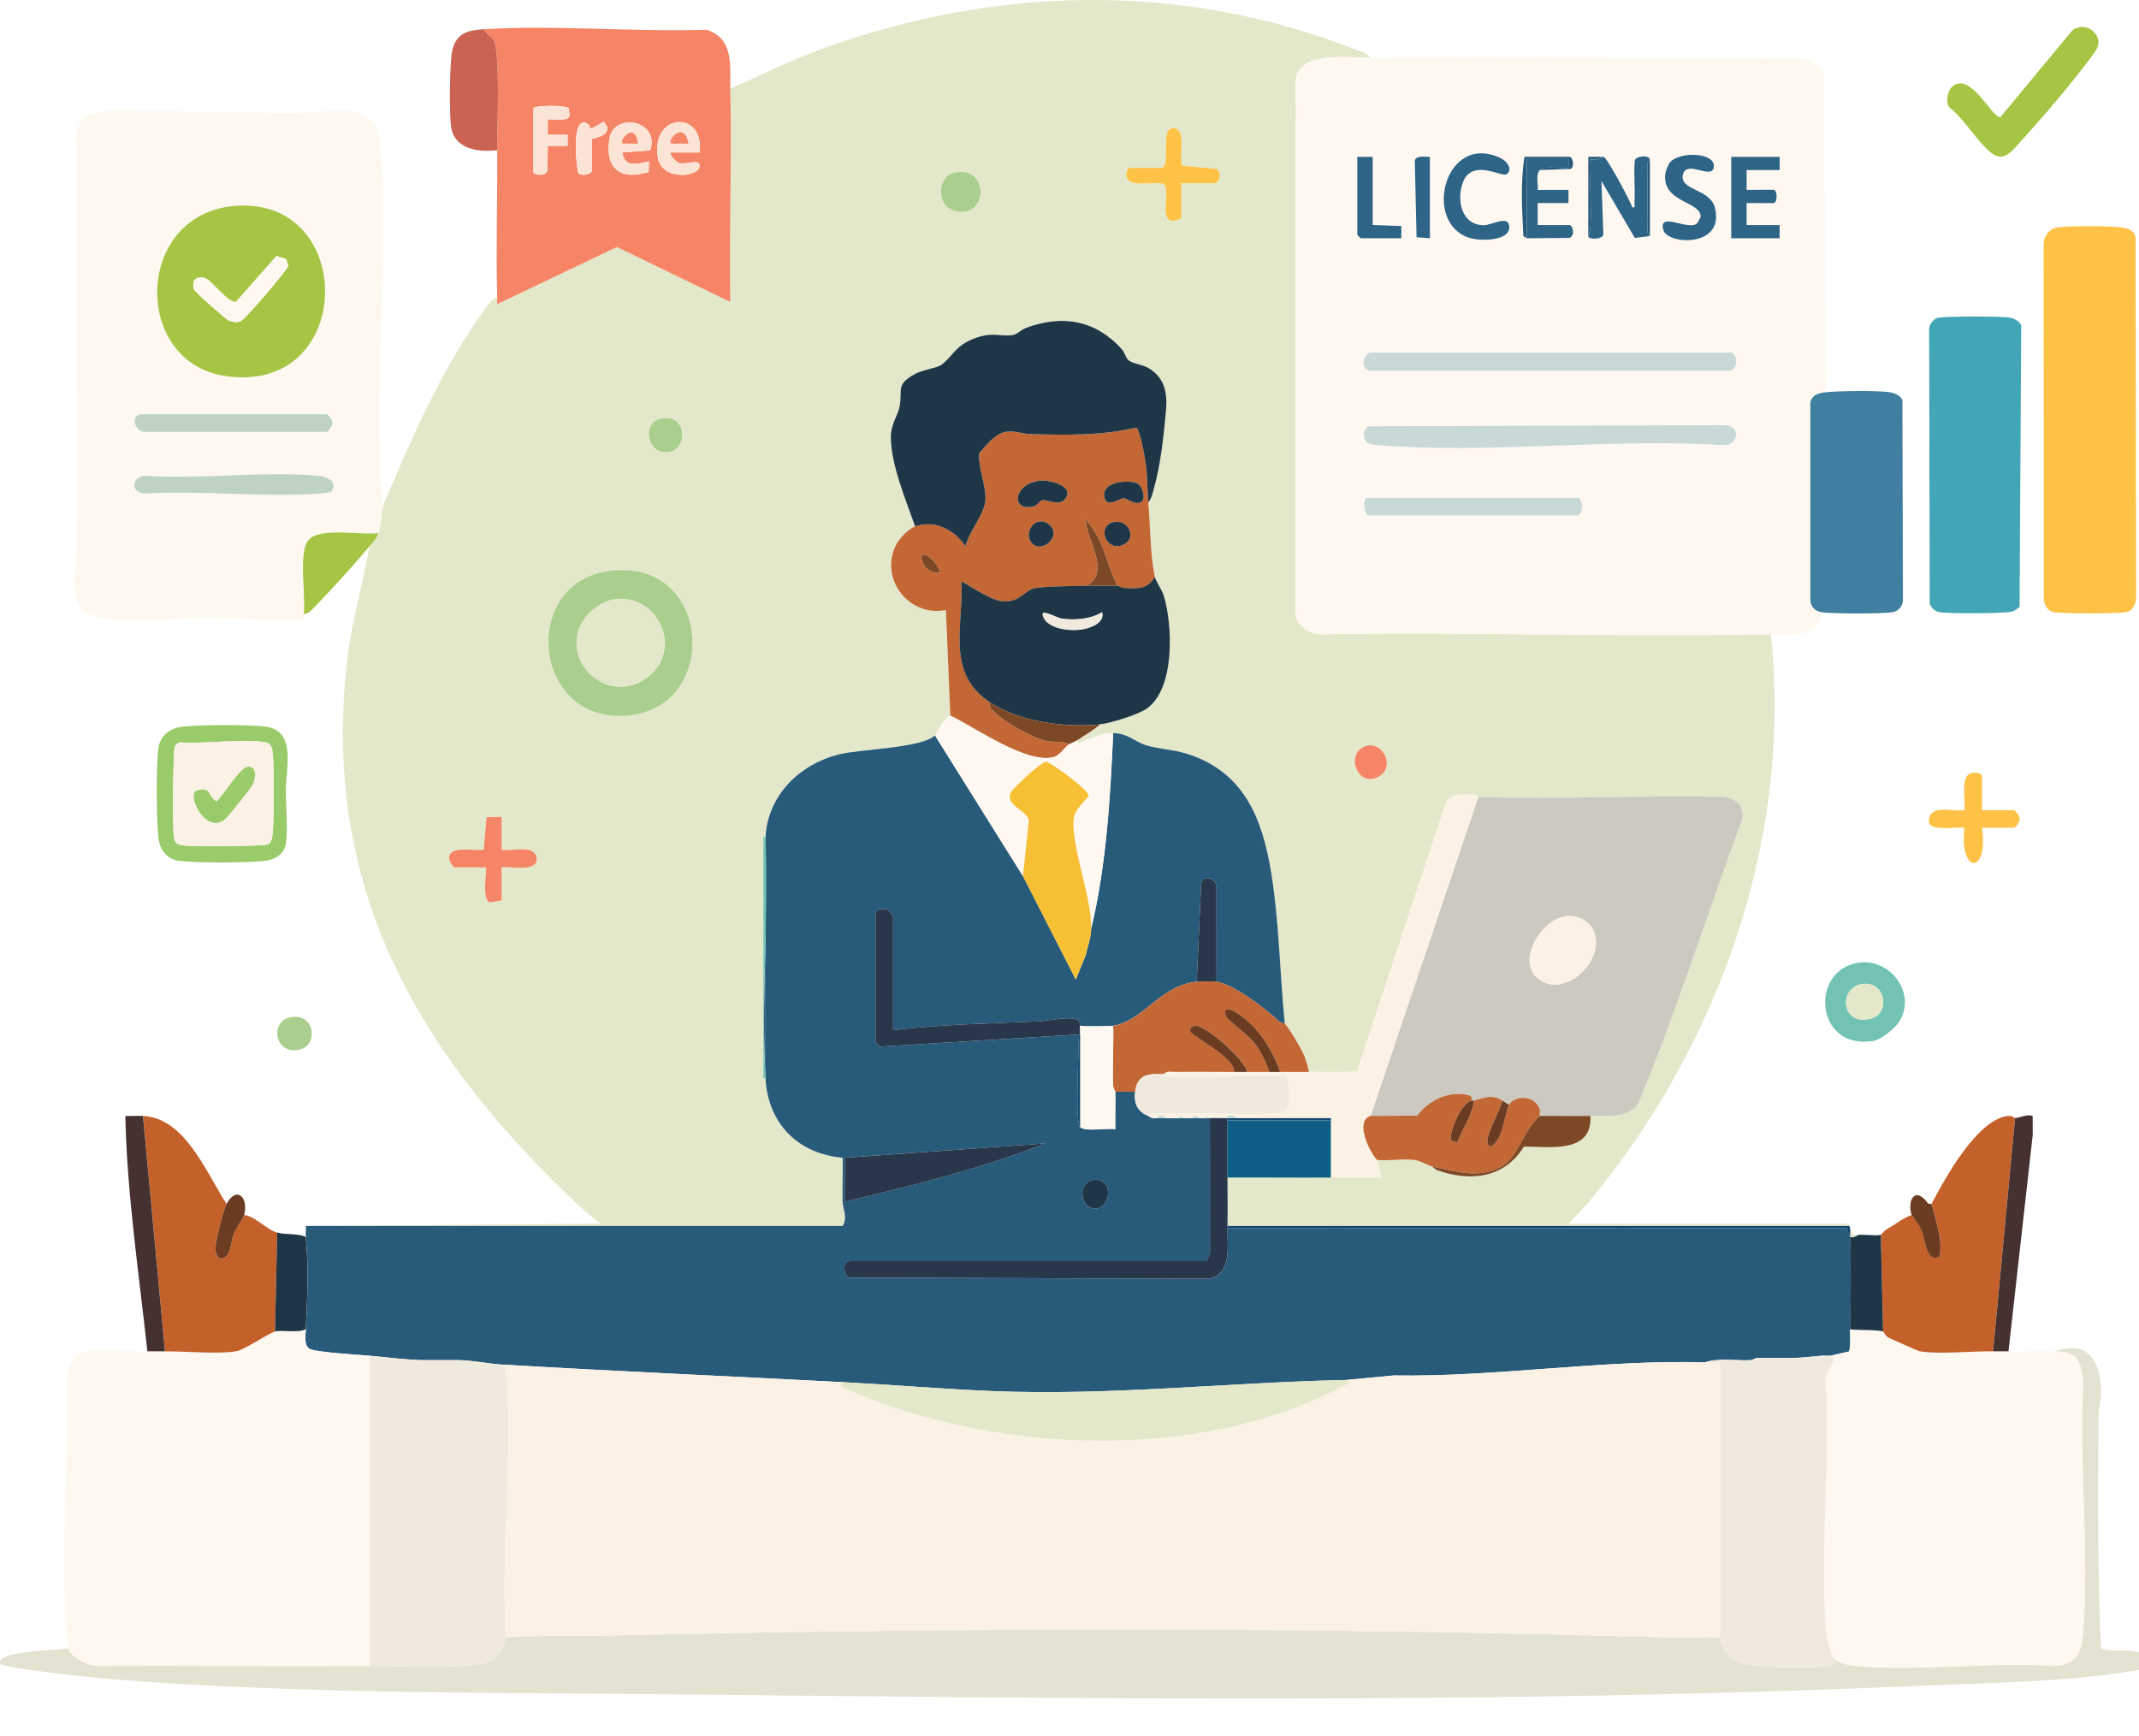 <?xml version="1.0" encoding="UTF-8"?>
<svg id="uuid-84f62314-0eaf-4e28-8992-fa071df961a4" data-name="B&amp;amp;W" xmlns="http://www.w3.org/2000/svg" viewBox="0 0 683.7 554.98">
  <defs>
    <style>
      .uuid-6ba2bd49-233e-490f-b323-2e774f91259d {
        fill: #bed3c4;
      }

      .uuid-2ce45113-4e55-4792-abb7-258133d2819c {
        fill: #13456d;
      }

      .uuid-736e1d4c-3edd-40f1-afac-0a7a81b18ab6 {
        fill: #43a6b7;
      }

      .uuid-bdd0bd59-435a-4f13-a839-d8ed81b47c5c {
        fill: #9acb6a;
      }

      .uuid-6020608c-caad-4cd3-bc79-8c76be95cbf9 {
        fill: #285a7a;
      }

      .uuid-84e48c60-5895-4476-9d67-1d595881fd2a {
        fill: #c36735;
      }

      .uuid-7f933773-68ea-48e1-ad88-65b7b32bfc04 {
        fill: #29374b;
      }

      .uuid-51236412-0f4f-4c4f-b3fc-a90a4db8c00f {
        fill: #f9e4d6;
      }

      .uuid-fe9e74a0-299a-4712-ad8b-2e2beb2f50a4 {
        fill: #fbf2e5;
      }

      .uuid-8de7b356-8b56-4081-ab40-491b1f2316fe {
        fill: #407f9f;
      }

      .uuid-74d9d77b-1e1a-401b-bf10-4d92426d3b6c {
        fill: #f6bf34;
      }

      .uuid-11a1aa13-283c-4e11-8bd6-79b79c790c4f {
        fill: #f0eade;
      }

      .uuid-e8010180-43f0-4dd6-bedd-cf4cd8476ac7 {
        fill: #cb6252;
      }

      .uuid-f431a13c-707d-40a2-9a05-569a13582c5b {
        fill: #e4e8ca;
      }

      .uuid-9e116199-37d4-4397-bcfa-64b3e2eda545 {
        fill: #a6c544;
      }

      .uuid-9d780dda-03b1-4bcd-a99b-73606b0f04b9 {
        fill: #c8d9d7;
      }

      .uuid-c45fdaa7-e744-43cb-8dde-d502b9edc75f {
        fill: #f58566;
      }

      .uuid-619bb135-12f0-4712-ae09-5fe7f6274cb7 {
        fill: #e4e2d0;
      }

      .uuid-ccce86fb-eaa8-43c6-9880-9797b0c6a433 {
        fill: #fef8f1;
      }

      .uuid-e38a90bf-3a84-4c56-9fb0-971ef1ffe9cb {
        fill: #72c3b3;
      }

      .uuid-896184c2-1954-4aeb-978d-c03b7ae94cf0 {
        fill: #2e6486;
      }

      .uuid-4354ecfa-7d91-43ca-8ae4-952262a38c56 {
        fill: #fdc246;
      }

      .uuid-f57a8470-d2a3-4f92-847d-032fbef80e55 {
        fill: #aace8d;
      }

      .uuid-69dd97b9-f611-4b97-827b-09bf3bbd0c8d {
        fill: #1f3647;
      }

      .uuid-a200bdbe-c941-4dfa-a8c5-633faaf51635 {
        fill: #c4602a;
      }

      .uuid-a289ac05-7029-4701-9030-98fc32596eb3 {
        fill: #6c3c22;
      }

      .uuid-99bf80b8-7864-4c08-8da1-8019f0377744 {
        fill: #0e5e86;
      }

      .uuid-5dc07bb5-5289-4d4b-ab65-ccca02cb43b2 {
        fill: #7d4826;
      }

      .uuid-07490443-fc62-4b6e-8609-090bc4cfa89e {
        fill: #45312f;
      }

      .uuid-2e6dfa38-b0e9-4ce8-8454-5d19a3a90dac {
        fill: #ccc9c1;
      }
    </style>
  </defs>
  <path class="uuid-f431a13c-707d-40a2-9a05-569a13582c5b" d="M438.06,18.49c-6.81.09-22.41-2.48-23.87,6.72l-.07,170.15c-.16,4.33,4.06,7.22,8.08,7.38,47.91-.84,95.94,1,143.83-.04,6.94,65.67-16.7,131.67-58.38,181.74l-6.31,6.7h89.65l1.09,3.48,2.07.03c-.33.02-1.55,1.2-2.81.7-.04-.89.37-3.41-.41-3.53h-198.58c.1-5.13,0-10.32,0-15.46,11.01-.06,22.04.08,33.05,0,5.38-.04,10.79.03,16.17,0l-1.4-5.62c3.84.38,8.56-.55,12.26.04,1.45.23,3.64,1.47,5.32,2.07.31.11.96.95,1.87,1.26,10.53,3.67,21.29,2.38,27.46-7.6,8.31-.1,21.9,2.38,21.3-9.83,5.35-.14,11.11.94,15.09-3.54,12.44-29.78,22.15-60.8,33.38-91.1.52-4.68-1.43-6.59-5.91-7.33-26.1-.59-52.34.85-78.42.02-.09,0-.79-.69-1.7-.73-3.07-.14-7.09-.54-8.68,2.66l-28.37,85.88c-5.12.19-10.27.04-15.39.08-.38-1.77-.79-3.5-1.5-5.18-.96-2.27-4.66-8.67-6.24-10.29-1.6-15.97-1.77-32.21-4.32-48.07-2.83-17.6-8.78-32.52-27.17-38.23-4.16-1.29-9.01-1.46-12.82-2.65-3.82-1.18-5.66-3.8-10.54-3.88-3.47-.06-6.44,1.45-9.64,2.67-1.2.46-1.78,1.87-1.61-.56,2.34-1.61,4.94-2.95,7.03-4.92,3.4-.36,12.21-3.07,15-5.04,9.06-6.39,8.31-26.63,5.42-36.12-.55-1.82-2.56-4.63-2.84-5.95-1.54-7.32-1.44-16.26-2.11-23.91,1.04-1.09,1.35-2.8,1.75-4.23,2.19-7.71,3.18-16.94,3.9-24.92.5-5.57-.31-10.5-5.42-13.63-2.07-1.27-5.22-1.46-6.55-2.59-.94-.8-1.21-2.49-2.12-3.5-8.37-9.33-19.05-11.2-30.73-6.81-1.44.54-2.78,2.04-4.14,2.25-4.22.63-6.3-1.17-12.24,1.07-6.45,2.43-7.07,5.99-10.76,8.57-1.25.87-5.83,1.49-8.15,2.75-6.4,3.47-4.04,5.01-5.04,10.43-.54,2.92-2.83,5.7-2.8,9.85.06,8.96,4.83,20.11,7.76,28.51-2.18.74-5.21,4-6.21,6.09-5.22,10.91,4.35,22.96,16.05,20.63l1.41,33.75c-2.24.83-3.82,5.24-4.92,6.33-4.18,4.11-23.96,4.36-30.81,6.1-12.27,3.13-22.13,12.58-23.33,25.54-.02.23.02.47,0,.7h-.7v77.35h.7c.01.23-.02.47,0,.7,1.07,14.06,10.63,23.4,24.61,24.62.12,4.56-.14,9.17-.02,13.74.07,2.69,1.7,5.38.03,8.06H97.74l94.22-.71-5.99-4.9c-52.1-48.76-84.05-102.6-74.78-176.77,1.48-11.81,4.85-23.23,6.94-34.9,1.23-1.46,2.19-2.31,2.81-4.22.77-2.35,1.02-5.91,1.41-8.44,9.24-21.88,18.66-43.96,32.76-63.22.79-1.08,2.34-3.61,3.81-3.58.02.7-.02,1.41,0,2.11l38.26-18.27,36.26,17.57c-.41-22.7.56-45.51,0-68.2,9.54-4.14,18.85-8.9,28.66-12.48,55.85-20.41,115.6-21.86,171.21,0,1.59.62,3.87,1.08,4.75,2.63ZM377.59,58.57h10.9c.94,0,2.36-3.38.36-4.58l-10.95-1c-1.16-2.68,1.28-11.06-2.2-11.92-5.29-1.31-1.43,10.59-4.08,12.58h-10.55c-.69,0-1.16,1.59-1.08,2.43.41,4.39,9.12,1.57,12.02,2.8,2.67,1.86-3.09,14.95,5.58,10.94v-11.25ZM304.97,55.2c-5.33,1.2-5.94,10.54.18,12.18,10.84,2.91,11.29-14.75-.18-12.18ZM210.74,133.95c-5.85,1.77-3.55,12.49,3.93,10.26,5.58-1.67,4.32-12.75-3.93-10.26ZM194.6,182.5c-28.77,3.9-24.46,49.64,6.78,46.15,29.1-3.25,26.07-50.6-6.78-46.15ZM434.75,239.49c-3.94,3.18-.49,11.55,5.23,9.1,7.35-3.15.92-14.07-5.23-9.1ZM160.32,261.07l-4.82.11-.88,10.36c-2.97.63-11.48-1.72-11.02,3.13.06.64,1.25,2.57,1.6,2.57h10.2c.07,2.45-1.38,10.39,1.18,11.18l3.74-.64v-10.55c2.78-.47,10.91,1.61,11.28-2.5-.37-5.18-7.58-2.51-11.28-3.13v-10.55Z"/>
  <path class="uuid-6020608c-caad-4cd3-bc79-8c76be95cbf9" d="M410.64,327.17c-.12-.12-1.19-.15-1.75-.68-4.23-3.94-14.45-11.89-20.05-12.68l-.02-30.57c-.27-2.59-4.32-3.88-4.9-.72l-1.41,31.29c-11.45,1-17.17,12.62-26.72,14.06-1.2.18-10.11.29-10.55,0-.1-.06.03-1.63-1.13-2.01-3.14-1.04-9.21.49-12.55.64-15.39.66-30.79.91-46.09,2.78v-36.21c0-.39-1.27-2.16-1.87-2.36-.95-.49-3.75.04-3.75.95v41.49c0,.12,1.09,1.24,1.42,1.4l63.27-3.86c.66,4.27-1.17,27.65.7,29.53,1.64,1.65,8.64.24,11.25.71-.1-3.97.13-7.99,0-11.96h6.33c-.46,3.88.84,6.39,4.22,7.73.39.15.66.6,1.41.7.45.06.95-.04,1.41,0,.93.07,1.88-.04,2.81,0,1.4.06,2.82-.03,4.22,0,.47.01.94,0,1.41,0,.94.02,1.88-.01,2.81,0,.7,0,1.41,0,2.11,0s1.41,0,2.11,0c.47,0,.94,0,1.41,0l.04,43.28-1.09,2.43h-113.91c-2.47,0-2.39,4.12-.36,5.28l115,.38c7.55-1.56,5.81-10.33,5.95-16.2l197.9-.04,1.1,2.85c.42,9.48.2,20,0,29.53-.05,2.34.31,4.77-.31,7.08l-6.02,1.36c-.7.04-1.41-.06-2.11,0-.23.02-.47-.02-.7,0-2.37.2-6.9.7-8.79.7h-11.95c-.26,0-1.16.69-2.08.73-4.68.18-10.04-.78-14.44.68-32.6-.92-66.72,4.72-99.52,4.19l-15.09,1.44c-37.67.78-75.66,5.15-113.59,3.54-15.73-.66-31.61-2.01-47.43-2.84-36.24-1.9-72.7-3.48-108.99-5.63-4.01-.24-9.92-1.41-13.71-1.41h-11.25c-4.73,0-12.08-.97-17.23-1.41-3.33-.28-17.41-1.1-19.22-2.22s-1.27-4.19-1.17-6.21c.49-10.16.92-19.42,0-29.53-.11-1.15.07-2.36,0-3.52h171.57c1.67-2.68.04-5.36-.03-8.06-.11-4.57.15-9.17.02-13.74-13.97-1.22-23.53-10.55-24.61-24.62v-78.75c1.19-12.96,11.05-22.41,23.33-25.54,6.85-1.75,26.64-1.99,30.81-6.1l28.13,45,16.88,33.04,3.15-7.73c.61-2.81,1.7-5.51,1.76-8.44,4.84-20.4,6.13-41.66,7.03-62.58,4.87.08,6.72,2.69,10.54,3.88,3.81,1.18,8.67,1.36,12.82,2.65,18.39,5.7,24.33,20.62,27.17,38.23,2.55,15.86,2.72,32.1,4.32,48.07ZM270.01,370.06v14.06c21.61-5.21,43.31-10.39,63.99-18.63l-63.99,4.57ZM349.28,377.2c-5.09.93-4.02,9.58,1.21,9.05,4.81-.49,5.43-10.26-1.21-9.05Z"/>
  <path class="uuid-ccce86fb-eaa8-43c6-9880-9797b0c6a433" d="M438.06,18.49c46.36-.58,92.92.16,139.24.33,2.54.93,4.29,2.59,5.66,4.89l.65,101.66c-2.48.25-4.85.93-4.96,3.83v62.65c.06,2.05,1.56,3.52,3.55,3.83-1.1,8.73-9.71,6.89-16.17,7.03-47.89,1.04-95.92-.81-143.83.04-4.02-.16-8.24-3.06-8.08-7.38l.07-170.15c1.45-9.2,17.06-6.63,23.87-6.72ZM481.58,55.69c2.14-1.54.04-4.24-2.03-5.21-17.65-8.23-24.95,20.55-10.04,25.5,3.43,1.14,13.31,1.25,12.9-3.69-.31-3.64-5.75-.29-8.14-.3-6.97-.05-8.67-7.61-6.84-13.23,2.78-8.52,12.6-1.96,14.15-3.07ZM533.91,51.75c-.62.67-1.47,2.79-1.59,3.71-1.24,9.44,11.69,8.82,11.25,13.96l-1.03,1.86c-2.54,2.82-12.66-4.05-10.85,2.26,1.37,4.79,19.86,5.63,16.43-7.27-1.57-5.9-11.02-5.44-10.24-10.16.91-5.55,9.5,1.74,9.93-2.84.43-4.55-10.74-4.93-13.89-1.53ZM438.76,50.13h-4.92v24.96l1.05,1.05h13.01l.03-3.9-9.17-.32v-21.8ZM457.04,50.13c-1.51.08-4.25-.6-4.82,1.15l.56,24.56,4.26.31v-26.02ZM487.98,76.15l13.6-.11c2.08-.67,1.08-4.11.11-4.11h-10.2v-7.03h9.84v-4.22h-9.84c.25-2.01-.74-4.88.7-6.33l9.88-.32c1.38-.95.53-3.9-.38-3.9h-14.41c-1.31,8.2-.77,17.06-.36,25.35l1.06.67ZM507.67,75.44c-.21,1.14,4.54,1.18,4.82-.45l-.6-17.13,10.65,18.16,4.81-.59v-24.61c-.45-1.32-4.42-1.07-4.82.45-.37,4.41.14,8.87-.1,13.27-.04.79.46,1.93-.69,1.74-.65-2.16-8.22-16.14-9.15-16.17h-4.93s0,25.31,0,25.31ZM568.84,50.13h-15.47v26.02h15.47v-4.22h-10.55v-7.04s8.67.03,8.67.03c1.22-.3,1.21-3.99,0-4.28l-8.68.03v-6.33h10.55v-4.22ZM437.71,112.71c-2.12,1.45-2.8,4.59-.18,5.81h115.69c2.23-.94,2.21-4.38.52-5.81h-116.02ZM436.83,141.37c.78.78,2.57.81,3.67.9,35.08,2.95,74.24-2.3,109.75,0,5.18.61,6.67-5.7,1.41-6.39l-114.29.38c-1.77.85-1.78,3.86-.53,5.11ZM436.65,159.12c-.96,1.37-.74,5.63,1.05,5.63h66.8c1.58-1.26,1.64-4.26,0-5.63h-67.85Z"/>
  <path class="uuid-ccce86fb-eaa8-43c6-9880-9797b0c6a433" d="M122.35,161.93c-.39,2.53-.64,6.09-1.41,8.44-5.57.81-18.26-1.94-22.19,2.07-3.62,3.69-.84,18.51-1.72,23.95-.08.06.21.98-.12,1.25-1.14.97-26.04-.3-29.88-.29-8.88.03-30.75,2.16-38.03-.79-7.95-3.22-4.42-15.39-4.37-21.59.33-41.64-.3-83.96.01-125.93.03-4.02-1.38-6.89,1.75-10.84,1.69-2.13,7.1-2.89,9.81-2.9,19.86-.06,39.89.9,59.8.8,6.13-.03,14.91-2.06,20.39.63,4.08,2.01,4.94,6.71,5.27,10.91,2.89,36.88-2.8,77.29.68,114.29ZM75.09,65.81c-32.11,2.6-32.93,49.67-3.41,54.32,42.02,6.62,42.74-57.51,3.41-54.32ZM44.65,132.4c-3.39,1.44-.71,5.63,1.41,5.63h58.36c.51,0,2.16-2.23,1.79-3.13.04-.73-1.44-2.5-1.79-2.5h-59.77ZM106.08,156.92c1.97-3.16-1.87-4.63-4.44-4.86-17.44-1.56-37.2,1.23-54.89.03-4.43-.16-5.45,5.2-.72,5.66,18.37-1.08,38.12,1.32,56.32,0,.81-.06,3.44-.34,3.74-.83Z"/>
  <path class="uuid-619bb135-12f0-4712-ae09-5fe7f6274cb7" d="M656.74,431.94c10.44-3.62,14.52,2.66,14.8,12.27.09,3.11-.74,5.61-.77,8.44-.23,24.55-.28,49.27.71,73.74.38,1.71,7.67,1.02,9.43,1.26,7.62,1.03,16.96,3.69,2.79,6.13-22.23,3.83-46.94,4.05-69.49,5.04-131.08,5.75-264.5,4.16-395.85,2.78-60.49-.64-122.7-.07-182.84-4.9-4.3-.35-34.33-3.36-35.51-4.92-.12-2.42,3.74-2.74,5.6-3.18,5.3-1.26,10.84-.94,16.2-1.73.84,2.82,6.52,5.75,9.5,5.62,28.94-.11,57.9.18,86.83,0,8.19-.05,33.53,1.41,39.32-1.81,2.75-1.53,3.44-4.57,4.27-7.33,12.07-.75,24.12-.41,36.24-.67,111.23-2.41,223.5-2.63,334.64.7,5.74.17,11.52-.19,17.26-.03.75,6.03,4.79,8.24,10.39,8.94,5.26.66,19.36.94,24.46.26,1.55-.21.86-1.31,1.71-2.17,1.1,1.15,4.95,1.99,6.65,2.14,20.38,1.82,43.39-1.44,64.05,0,7.23-.7,8.32-5.25,8.78-11.61,1.85-25.68-1.43-53.56-.04-79.47-.96-7.16-1.88-9.1-9.13-9.5Z"/>
  <path class="uuid-ccce86fb-eaa8-43c6-9880-9797b0c6a433" d="M97.74,424.91c-.1,2.02-.63,5.09,1.17,6.21s15.89,1.94,19.22,2.22v99.14c-28.93.17-57.89-.12-86.83,0-2.98.14-8.66-2.8-9.5-5.62-.31-1.05-.65-5.86-.74-7.35-1.53-26.23.95-54.19.35-80.58.32-2.05,3.2-6.28,5.1-6.85,3.44-1.02,15.98-.1,20.6-.14,1.87-.02,3.75.02,5.63,0,6.48-.06,16.95.94,22.81-.04,2.54-.42,10.13-5.71,12.34-6.29,2.42-.64,6.96.58,9.84-.7Z"/>
  <path class="uuid-ccce86fb-eaa8-43c6-9880-9797b0c6a433" d="M601.89,425.61c.13.05.81,1.56,1.83,2.02,1.35.61,9.27,4.18,9.8,4.28,5.65,1.05,17.09-.04,23.52.03,1.64.02,3.28-.02,4.92,0,4.87.05,9.94-.27,14.77,0,7.25.4,8.17,2.35,9.13,9.5-1.39,25.91,1.89,53.79.04,79.47-.46,6.36-1.55,10.91-8.78,11.61-20.66-1.45-43.67,1.81-64.05,0-1.7-.15-5.55-.99-6.65-2.14-1.63-1.69-2.66-7.69-2.84-10.17-1.84-25.22,1.46-52.64,0-78.11-1.13-3.01,4.79-7.28,1.43-8.76l6.02-1.36c.62-2.3.26-4.73.31-7.08,2.35.33,8.74.05,10.55.7Z"/>
  <path class="uuid-c45fdaa7-e744-43cb-8dde-d502b9edc75f" d="M233.44,28.33c.55,22.7-.41,45.5,0,68.2l-36.26-17.57-38.26,18.27c-.03-.7.01-1.4,0-2.11-.4-15.66.09-31.44,0-47.11-.04-6.45,1.09-31.19-1.11-35.1-.73-1.3-2.48-2.1-3.11-3.57,23.18-1.42,47.87.93,71.21.16,8.78,2.97,7.36,11.43,7.54,18.82ZM175.08,38.17c1.69-.24,6.33.84,6.97-1.12l-.24-2.44c-.74-1.04-10.6-1.06-11.34,0v20.48c.78,1.11,4.03,1.11,4.51-.49l.1-7.99h6.34s0-3.52,0-3.52h-6.34s0-4.92,0-4.92ZM189.15,54.7v-10.2c0-.34,5.29-.6,4.97-3.86l-1.12-1.77-3.58,2.05c-1.31.44-.83-.79-1.21-1.08-5.76-4.35-4.11,12.91-3.36,15.5.72,1.01,3.95.47,4.3-.64ZM198.99,48.73l8.83-.66c3.24-9.72-11.61-12.24-13.01-3.87-1.61,9.59,3.39,13.6,12.54,10.78l.07-3.44c-3.49.89-8.06,2.14-8.43-2.81ZM223.6,48.73c1.7-13.7-15.8-12.73-13.32,1.72,1.32,7.69,14.11,6.14,13.32,2.17-.35-1.74-4.62.06-6.53-.51-.89-.27-3.32-2.73-2.6-3.37h9.14Z"/>
  <path class="uuid-4354ecfa-7d91-43ca-8ae4-952262a38c56" d="M657.24,72.78c3.05-.68,17.5-.57,20.88-.08,2.13.31,4.04.9,4.48,3.25l.19,114.49c.07,2.09-.84,4.77-3.21,5.23-2.63.5-20.55.5-23.17,0-1.91-.37-2.8-2.11-3.14-3.89l-.06-113.88c.05-2.33,1.71-4.59,4.03-5.11Z"/>
  <path class="uuid-736e1d4c-3edd-40f1-afac-0a7a81b18ab6" d="M619.27,101.61c2.06-.59,20.4-.54,23.01-.11,1.38.23,3.35,1.15,3.77,2.56l-.52,89.92c-.75.69-1.65,1.33-2.66,1.56-2.68.59-20.27.65-23.03.13-1.39-.26-2.44-1.34-3.03-2.59l-.19-87.78c-.07-1.46,1.29-3.29,2.65-3.68Z"/>
  <path class="uuid-a200bdbe-c941-4dfa-a8c5-633faaf51635" d="M644.08,357.4l-7.03,74.53c-6.43-.07-17.88,1.02-23.52-.03-.53-.1-8.45-3.67-9.8-4.28-1.02-.46-1.7-1.97-1.83-2.02l-.7-30.94c.13-.04,1.09-1.35,2-1.85,2.65-1.43,5.01-3.44,7.85-4.48.09.28,2.47,3.2,3.15,4.94,1.32,3.38,1.48,10.56,5.92,8.35.12-1.92.22-3.91,0-5.83-.16-1.33-2.31-10.12-2.74-10.97,4.26-8.1,14.57-27,24.39-28.12,1.41-.16,2.21.71,2.33.7Z"/>
  <path class="uuid-a200bdbe-c941-4dfa-a8c5-633faaf51635" d="M72.42,384.83c-1.12,2.14-3.61,12.14-3.55,14.45.07,2.99,2.52,4.29,4.17,1.28.99-1.81.83-4.08,1.65-6.08.63-1.55,3.21-5.5,3.36-6.13,3.94.61,6.94,4.6,10.55,5.63l-.7,31.64c-2.22.58-9.8,5.87-12.34,6.29-5.86.98-16.33-.02-22.81.04l-7.03-75.24c13.46.58,20.23,18.22,26.72,28.13Z"/>
  <path class="uuid-8de7b356-8b56-4081-ab40-491b1f2316fe" d="M583.61,125.37c4.28-.44,16.7-.62,20.7.04,1.38.23,3.35,1.15,3.77,2.56l.17,63.89c0,1.78-1.46,3.48-3.22,3.81-3.1.58-19.57.52-22.83.02-1.99-.31-3.49-1.78-3.55-3.83v-62.65c.11-2.9,2.48-3.58,4.96-3.83Z"/>
  <path class="uuid-bdd0bd59-435a-4f13-a839-d8ed81b47c5c" d="M57.47,232.41c5.04-.84,22.03-.81,27.27-.18,10.06,1.21,6.69,13.26,6.63,20.03-.04,5.19.73,12.78-.01,17.57-.5,3.2-3.64,4.97-6.62,5.33-5.7.69-21.74.68-27.45,0-3.98-.47-6.23-3.55-6.66-7.4-.64-5.62-.78-23.42.04-28.78.56-3.62,3.3-5.97,6.8-6.56ZM57.45,237.31c-.63.18-1.26.67-1.55,1.26-.62,1.28-.75,25.69-.38,28.51.3,2.3.84,2.86,3.16,3.16,2.71.36,25.94.31,27.11-.38.5-.3.89-1.15,1.08-1.73.85-2.62.75-23.46.33-27.12-.27-2.39-.6-3.6-3.14-3.89-8.12-.95-18.28.67-26.62.18Z"/>
  <path class="uuid-9e116199-37d4-4397-bcfa-64b3e2eda545" d="M623.87,27.81c5.82-5.47,12.86,10.08,15.55,9.61l22.96-27.71c2.24-1.68,5.16-1.41,7.03.67,2.86,3.18.63,5.68-1.43,8.44-6.02,8.08-15.26,18.94-22.12,26.39-2.3,2.5-4.89,6.35-8.49,4.24-4.45-2.61-9.48-11.51-13.99-14.83-1.74-1.55-.92-5.49.49-6.82Z"/>
  <path class="uuid-e8010180-43f0-4dd6-bedd-cf4cd8476ac7" d="M154.69,9.35c.63,1.48,2.38,2.27,3.11,3.57,2.2,3.91,1.07,28.65,1.11,35.1-5.96.69-13.61-.26-14.72-7.43-.62-4.01-.53-21.06.44-24.79,1.39-5.39,5.25-6.16,10.07-6.46Z"/>
  <path class="uuid-07490443-fc62-4b6e-8609-090bc4cfa89e" d="M45.7,356.7l7.03,75.24c-1.87.02-3.75-.02-5.63,0-2.69-25.01-6.5-50.07-7.04-75.24,1.87.06,3.76-.08,5.63,0Z"/>
  <path class="uuid-07490443-fc62-4b6e-8609-090bc4cfa89e" d="M644.08,357.4c1.4-.08,3.71-1.35,5.63-.71l.03,6.01-7.76,69.23c-1.64-.02-3.28.02-4.92,0l7.03-74.53Z"/>
  <path class="uuid-e38a90bf-3a84-4c56-9fb0-971ef1ffe9cb" d="M594.71,307.63c9.73-.98,17.86,10,12.42,18.81-1.35,2.18-5.85,5.9-8.45,6.31-18.84,2.98-20.4-23.46-3.97-25.12ZM594.67,314.65c-7.27,1.6-5.93,13.83,3.75,10.8,5.91-1.85,4.19-12.54-3.75-10.8Z"/>
  <path class="uuid-9e116199-37d4-4397-bcfa-64b3e2eda545" d="M120.94,170.37c-.62,1.91-1.58,2.76-2.81,4.22-5.41,6.41-13.05,14.9-18.95,20.81-.79.79-1.82.74-2.14.99.88-5.44-1.9-20.25,1.72-23.95,3.93-4,16.62-1.26,22.19-2.07Z"/>
  <path class="uuid-69dd97b9-f611-4b97-827b-09bf3bbd0c8d" d="M97.74,395.37c.92,10.11.49,19.37,0,29.53-2.89,1.29-7.42.07-9.84.7l.7-31.64c2.79.8,6.43.19,9.14,1.41Z"/>
  <path class="uuid-69dd97b9-f611-4b97-827b-09bf3bbd0c8d" d="M601.19,394.67l.7,30.94c-1.81-.65-8.2-.38-10.55-.7.2-9.54.42-20.05,0-29.53,1.26.5,2.48-.69,2.81-.7,1.8-.09,5.8.4,7.03,0Z"/>
  <path class="uuid-4354ecfa-7d91-43ca-8ae4-952262a38c56" d="M633.53,258.96h10.2c.35,0,1.84,1.77,1.79,2.5.37.9-1.28,3.13-1.79,3.13h-10.2c2.07,15.41-7.38,14.61-5.62,0-2.26-.36-11.15,1.16-11.32-1.75-.37-6.02,7.37-3.32,11.32-3.87.39-2.88-.88-8.54.75-10.85,1.35-1.91,4.87-1.14,4.87-.05v10.9Z"/>
  <path class="uuid-a289ac05-7029-4701-9030-98fc32596eb3" d="M611.03,388.34c-1.45-4.38.88-9.52,5.19-3.76.25.34,1.11.19,1.14.24.43.85,2.58,9.64,2.74,10.97.23,1.92.12,3.91,0,5.83-4.44,2.22-4.6-4.97-5.92-8.35-.68-1.73-3.06-4.65-3.15-4.94Z"/>
  <path class="uuid-a289ac05-7029-4701-9030-98fc32596eb3" d="M78.05,388.34c-.15.64-2.73,4.59-3.36,6.13-.82,2.01-.66,4.27-1.65,6.08-1.65,3.01-4.09,1.71-4.17-1.28-.06-2.31,2.43-12.31,3.55-14.45,2.95-5.65,7.1-2.56,5.63,3.52Z"/>
  <path class="uuid-f57a8470-d2a3-4f92-847d-032fbef80e55" d="M92.62,325.2c7.97-1.74,9.1,8.4,3.74,10.09-8.46,2.66-10.35-8.65-3.74-10.09Z"/>
  <path class="uuid-2e6dfa38-b0e9-4ce8-8454-5d19a3a90dac" d="M508.37,356.7c-5.37.14-10.8-.1-16.17,0,.02-.47-.03-.94,0-1.41.03-.37.3.13,0-.7-1.72-4.83-8.29-4.45-9.84-1.41-.73-.43-1.39-.97-2.11-1.41-3.38-2.02-5.3-1.05-9.14,0-.22.06-.49-.06-.7,0,.34-1.53-.73-1.71-1.91-1.92-5.92-1.06-12.04,2.04-15.43,6.73l-15,.11,34.45-101.96c26.08.84,52.32-.61,78.42-.02,4.49.74,6.43,2.65,5.91,7.33-11.23,30.3-20.94,61.32-33.38,91.1-3.98,4.48-9.74,3.4-15.09,3.54ZM500.48,292.85c-7.77,1.07-15.88,14.1-8.95,19.87,8.36,6.95,21.93-5.79,17.89-15.09-1.45-3.34-5.38-5.28-8.95-4.78Z"/>
  <path class="uuid-84e48c60-5895-4476-9d67-1d595881fd2a" d="M367.04,160.52c.67,7.65.57,16.59,2.11,23.91-2.42,3.93-5.29,3.7-9.53,3.52-1.03-.05-2.04-.69-2.42-.7-3.62-6.86-4.36-15.1-10.2-21.08.39,6.77,8.15,16.6.36,21.08-3.66.05-13.44.17-16.49.74-3.22.6-4.73,4.41-9.88,4.25-4.04-.13-10.02-4.5-13.7-6.39.78,14.35-5.11,29.13,9.13,38.67-.24,1.68.4,2.11,1.45,3.12,3.59,3.46,11.92,8.22,16.79,9.23,2.43.5,4.86-.14,7.07,1.01-1.06.69-3.08,3.58-4.72,4.07-8.64,2.53-25.48-9.5-33.25-13.21l-1.41-33.75c-11.7,2.33-21.27-9.72-16.05-20.63,1-2.09,4.03-5.35,6.21-6.09,6.42-2.19,12.49,1.11,16.16,6.33.94-4.56,5.91-10.03,6.31-14.5.39-4.37-2.38-10.57-1.97-15.22,2.08-2.43,5.29-6.44,8.65-6.87,2.87-.36,5.17.7,7.74.76,11.24.27,22.76.59,33.7-2.09,1.27.38,2.78,9.22,3.05,11.04.65,4.37.52,8.58.9,12.81ZM332.44,153.64c-8.35.82-9.65,9.78-2.33,8.28,1.57-.32,2.04-1.76,2.96-2,1.66-.43,5.32,2.05,7.31-.39,3.37-4.12-4.74-6.21-7.95-5.89ZM364.83,160.42c1.55-.98.4-5.42-1.79-6.09-3.19-.96-10.84-.2-10.1,4.41.63,3.92,4.79.61,6.13.5.92-.08,3.75,2.45,5.75,1.18ZM329.94,173.71c3.39,3.41,9.88-2.77,5.16-6.21-4.23-3.08-8.34,3-5.16,6.21ZM355.6,166.97c-5.04,1.44-1.96,9.71,3.53,7.1,4.5-2.14,1.37-8.5-3.53-7.1ZM300.24,183.02c.84-.77-3.46-6.65-5.62-5.62-.47,3.11,2.45,6.07,5.62,5.62Z"/>
  <path class="uuid-69dd97b9-f611-4b97-827b-09bf3bbd0c8d" d="M367.04,160.52c-.37-4.24-.24-8.45-.9-12.81-.27-1.82-1.79-10.66-3.05-11.04-10.94,2.67-22.46,2.36-33.7,2.09-2.57-.06-4.87-1.13-7.74-.76-3.35.42-6.56,4.44-8.65,6.87-.41,4.65,2.36,10.85,1.97,15.22-.4,4.47-5.37,9.94-6.31,14.5-3.68-5.22-9.74-8.52-16.16-6.33-2.93-8.4-7.69-19.55-7.76-28.51-.03-4.15,2.26-6.92,2.8-9.85.99-5.42-1.36-6.96,5.04-10.43,2.32-1.26,6.9-1.88,8.15-2.75,3.7-2.57,4.31-6.14,10.76-8.57,5.94-2.24,8.02-.43,12.24-1.07,1.36-.2,2.69-1.71,4.14-2.25,11.68-4.38,22.35-2.52,30.73,6.81.91,1.01,1.18,2.71,2.12,3.5,1.33,1.13,4.48,1.32,6.55,2.59,5.1,3.13,5.92,8.05,5.42,13.63-.72,7.99-1.71,17.21-3.9,24.92-.4,1.42-.72,3.14-1.75,4.23Z"/>
  <path class="uuid-69dd97b9-f611-4b97-827b-09bf3bbd0c8d" d="M351.57,231.54c-10.85,1.16-25.97-.88-35.16-7.03-14.25-9.54-8.36-24.32-9.13-38.67,3.67,1.89,9.66,6.27,13.7,6.39,5.15.16,6.66-3.65,9.88-4.25s12.83-.69,16.49-.74c3.26-.04,6.59-.1,9.84,0,.38.01,1.39.66,2.42.7,4.24.19,7.11.41,9.53-3.52.28,1.32,2.29,4.13,2.84,5.95,2.89,9.5,3.64,29.73-5.42,36.12-2.79,1.97-11.6,4.67-15,5.04ZM352.27,195.68c-3.7,2.28-8.7,2.64-12.94,2.05-1.42-.2-6.68-3.24-6.03-1.01,1.21,4.16,8,4.93,11.59,4.59,2.87-.27,8.38-1.92,7.37-5.63Z"/>
  <path class="uuid-fe9e74a0-299a-4712-ad8b-2e2beb2f50a4" d="M472.51,254.74l-34.45,101.96c-5.02,1.6-.49,11.27,2.11,14.06l1.4,5.62c-5.38.03-10.79-.04-16.17,0v-18.98h-30.24c-.46-1.11-3.05-1.11-3.52,0-1.64,0-3.28.01-4.92,0l-1.05-.7-.36.7c-.7,0-1.41,0-2.11,0-.1-1.06-2.01-1.06-2.11,0-.94-.01-1.88.02-2.81,0l-1.05-.7-.36.7c-1.4-.03-2.82.06-4.22,0-.29-1.1-2.59-1.05-2.81,0-.46-.04-.96.06-1.41,0l-1.41-.7c.12-1.15,1.6-.67,2.46-.71,13.64-.65,27.57.76,41.16-.32,2.01-1.32,1.63-11.29.24-11.67-12.17-.16-24.39.34-36.57.09-1.26-.03-2.25-.75-2.38-.75.73-1.17,2.67-.7,3.86-.72,6.21-.08,12.44.02,18.64.01,1.41,0,2.81,0,4.22,0,2.34,0,4.69,0,7.03,0,1.17,0,2.34,0,3.52,0,3.04-.01,6.1.02,9.14,0,5.12-.04,10.27.11,15.39-.08l28.37-85.88c1.59-3.19,5.61-2.8,8.68-2.66.91.04,1.61.73,1.7.73Z"/>
  <path class="uuid-84e48c60-5895-4476-9d67-1d595881fd2a" d="M382.51,313.81c1.67-.15,4.74-.22,6.33,0,5.6.79,15.81,8.74,20.05,12.68.57.53,1.63.56,1.75.68,1.57,1.62,5.28,8.01,6.24,10.29.71,1.68,1.12,3.41,1.5,5.18-3.04.02-6.1-.01-9.14,0-1.76-5.08-4.77-10.47-8.46-14.4-1.32-1.41-7.33-7.03-9.12-5.29-.06.76-.08,1.43.33,2.13.64,1.12,7.03,5.81,8.8,8.08,2.13,2.73,3.92,6.16,4.94,9.48-2.34,0-4.69,0-7.03,0-1-4.09-13.14-14.84-16.56-14.77-.99.02-1.81.72-1.72,1.75.33,1.52,14.57,8.44,14.06,13.02-6.2,0-12.43-.09-18.64-.01-1.19.01-3.13-.45-3.86.72-4.71-.18-8.45-.1-9.14,5.63h-6.33c0-.12-.72-1.12-.75-2.38-.16-6.23.23-12.5.05-18.72,9.55-1.44,15.27-13.07,26.72-14.06Z"/>
  <path class="uuid-ccce86fb-eaa8-43c6-9880-9797b0c6a433" d="M341.73,237.87c.68-.44,1.79-.7,2.81-1.41-.17,2.43.41,1.01,1.61.56,3.2-1.21,6.17-2.72,9.64-2.67-.91,20.92-2.19,42.18-7.03,62.58.2-10.03-5.43-23.19-5.66-33.38-.11-4.81,2.31-5.66,4.9-9.26.26-1.45-12.09-10.71-13.65-10.77s-10.6,8.41-11.26,9.83c-1.92,4.1,5.4,5.81,5.77,8.88l-1.89,17.83-28.13-45c1.1-1.08,2.68-5.49,4.92-6.33,7.77,3.7,24.61,15.74,33.25,13.21,1.64-.48,3.65-3.37,4.72-4.07Z"/>
  <path class="uuid-f57a8470-d2a3-4f92-847d-032fbef80e55" d="M194.6,182.5c32.85-4.45,35.87,42.9,6.78,46.15-31.24,3.49-35.55-42.25-6.78-46.15ZM195.99,191.63c-3.28.53-7.42,3.48-9.26,6.21-8.73,12.96,7.75,28.56,20.52,18.41,11.24-8.92,2.92-26.89-11.26-24.62Z"/>
  <path class="uuid-7f933773-68ea-48e1-ad88-65b7b32bfc04" d="M391.65,357.4c.23,0,.47,0,.7,0v18.98c0,5.14.1,10.33,0,15.47,0,.23,0,.47,0,.7-.13,5.87,1.6,14.64-5.95,16.2l-115-.38c-2.03-1.16-2.11-5.28.36-5.28h113.91l1.09-2.43-.04-43.28c1.64.01,3.28,0,4.92,0Z"/>
  <path class="uuid-84e48c60-5895-4476-9d67-1d595881fd2a" d="M438.06,356.7l15-.11c3.39-4.69,9.51-7.79,15.43-6.73,1.18.21,2.25.39,1.91,1.92-3.44,1.04-6.84,9.14-6.72,12.67l2.14.71c1.61-4.44,4.86-8.61,5.28-13.38,3.84-1.05,5.76-2.02,9.14,0-.93,3.3-4.47,9.45-4.8,12.48-.13,1.21-.08,1.53.94,2.28,4.19-2.22,4.25-10,5.97-13.36,1.55-3.04,8.12-3.43,9.84,1.41v.7c-.03.46.02.94,0,1.41-5.44,4.42-6.78,13.68-13.2,16.69-7.07,3.3-14.09.94-21.26-.51-1.67-.6-3.87-1.84-5.32-2.07-3.71-.59-8.42.34-12.26-.04-2.59-2.79-7.13-12.47-2.11-14.06Z"/>
  <path class="uuid-99bf80b8-7864-4c08-8da1-8019f0377744" d="M425.4,358.11v18.28c-11.01.08-22.04-.06-33.05,0v-18.28h33.05Z"/>
  <path class="uuid-c45fdaa7-e744-43cb-8dde-d502b9edc75f" d="M160.32,261.07v10.55c3.7.61,10.91-2.05,11.28,3.13-.37,4.11-8.5,2.03-11.28,2.5v10.55l-3.74.64c-2.56-.8-1.11-8.73-1.18-11.18h-10.2c-.35,0-1.54-1.93-1.6-2.57-.46-4.85,8.05-2.5,11.02-3.13l.88-10.36,4.82-.11Z"/>
  <path class="uuid-4354ecfa-7d91-43ca-8ae4-952262a38c56" d="M377.59,58.57v11.25c-8.67,4.01-2.91-9.09-5.58-10.94-2.9-1.23-11.61,1.59-12.02-2.8-.08-.83.39-2.43,1.08-2.43h10.55c2.65-1.99-1.2-13.89,4.08-12.58,3.48.86,1.04,9.25,2.2,11.92l10.95,1c2,1.2.58,4.58-.36,4.58h-10.9Z"/>
  <path class="uuid-5dc07bb5-5289-4d4b-ab65-ccca02cb43b2" d="M508.37,356.7c.6,12.21-13,9.73-21.3,9.83-6.17,9.99-16.93,11.28-27.46,7.6-.91-.32-1.56-1.15-1.87-1.26,7.17,1.46,14.19,3.82,21.26.51,6.42-3,7.75-12.27,13.2-16.69,5.38-.1,10.8.14,16.17,0Z"/>
  <path class="uuid-5dc07bb5-5289-4d4b-ab65-ccca02cb43b2" d="M351.57,231.54c-2.09,1.97-4.69,3.31-7.03,4.92-1.02.7-2.13.97-2.81,1.41-2.21-1.15-4.64-.51-7.07-1.01-4.86-1.01-13.2-5.77-16.79-9.23-1.05-1.01-1.69-1.44-1.45-3.12,9.19,6.15,24.31,8.19,35.16,7.03Z"/>
  <path class="uuid-2ce45113-4e55-4792-abb7-258133d2819c" d="M392.35,391.86h198.58c.77.11.37,2.62.41,3.52l-1.1-2.85-197.9.04c0-.23,0-.47,0-.7Z"/>
  <path class="uuid-f57a8470-d2a3-4f92-847d-032fbef80e55" d="M304.97,55.2c11.47-2.58,11.02,15.08.18,12.18-6.12-1.64-5.51-10.98-.18-12.18Z"/>
  <path class="uuid-f57a8470-d2a3-4f92-847d-032fbef80e55" d="M210.74,133.95c8.25-2.49,9.51,8.59,3.93,10.26-7.48,2.24-9.78-8.49-3.93-10.26Z"/>
  <path class="uuid-c45fdaa7-e744-43cb-8dde-d502b9edc75f" d="M434.75,239.49c6.15-4.96,12.59,5.96,5.23,9.1-5.72,2.45-9.18-5.92-5.23-9.1Z"/>
  <path class="uuid-2ce45113-4e55-4792-abb7-258133d2819c" d="M244.69,345.45c-.02-.23.01-.47,0-.7-1.43-25.3,1.07-51.91,0-77.35.02-.23-.02-.47,0-.7v78.75Z"/>
  <path class="uuid-e38a90bf-3a84-4c56-9fb0-971ef1ffe9cb" d="M244.69,344.75h-.7v-77.35h.7c1.07,25.44-1.43,52.04,0,77.35Z"/>
  <path class="uuid-fe9e74a0-299a-4712-ad8b-2e2beb2f50a4" d="M544.94,435.45c1.64.05,3.29-.04,4.93,0v87.9c-5.74-.16-11.52.2-17.26.03-111.13-3.34-223.41-3.11-334.64-.7-12.12.26-24.18-.08-36.24.67-1.72-27.45,2.28-57.67.05-84.8-.12-1.41-.1-1.72-1.45-2.39,36.28,2.15,72.75,3.73,108.99,5.63-1.8,1.51,2.11,2.54,3.04,2.94,46.34,20.03,112.12,22.72,157.3-1.9,1.25-.68,2,.19.69-1.74l15.09-1.44c32.8.53,66.93-5.11,99.52-4.19Z"/>
  <path class="uuid-11a1aa13-283c-4e11-8bd6-79b79c790c4f" d="M160.32,436.16c1.35.67,1.34.98,1.45,2.39,2.23,27.13-1.77,57.35-.05,84.8-.84,2.76-1.52,5.79-4.27,7.33-5.79,3.23-31.13,1.76-39.32,1.81v-99.14c5.15.44,12.49,1.41,17.23,1.41h11.25c3.79,0,9.7,1.17,13.71,1.41Z"/>
  <path class="uuid-11a1aa13-283c-4e11-8bd6-79b79c790c4f" d="M582.2,433.34l.35.69.35-.69c.7-.06,1.41.04,2.11,0,3.36,1.48-2.56,5.75-1.43,8.76,1.46,25.46-1.84,52.88,0,78.11.18,2.47,1.21,8.48,2.84,10.17-.85.86-.16,1.96-1.71,2.17-5.1.68-19.2.4-24.46-.26-5.61-.7-9.65-2.91-10.39-8.94v-87.9c-1.63-.03-3.29.05-4.92,0,4.4-1.46,9.76-.5,14.44-.68.92-.04,1.82-.73,2.08-.73h11.95c1.89,0,6.42-.51,8.79-.7Z"/>
  <path class="uuid-f431a13c-707d-40a2-9a05-569a13582c5b" d="M430.32,441.08c1.31,1.93.56,1.06-.69,1.74-45.18,24.62-110.96,21.94-157.3,1.9-.93-.4-4.84-1.43-3.04-2.94,15.82.83,31.71,2.18,47.43,2.84,37.92,1.6,75.92-2.77,113.59-3.54Z"/>
  <path class="uuid-74d9d77b-1e1a-401b-bf10-4d92426d3b6c" d="M348.76,296.93c-.06,2.92-1.15,5.63-1.76,8.44l-3.15,7.73-16.88-33.04,1.89-17.83c-.37-3.07-7.69-4.78-5.77-8.88.67-1.42,9.71-9.88,11.26-9.83s13.91,9.31,13.65,10.77c-2.59,3.6-5.01,4.45-4.9,9.26.24,10.2,5.86,23.36,5.66,33.38Z"/>
  <path class="uuid-11a1aa13-283c-4e11-8bd6-79b79c790c4f" d="M371.96,343.34c.12,0,1.11.73,2.38.75,12.17.25,24.39-.26,36.57-.09,1.39.38,1.76,10.35-.24,11.67-13.59,1.08-27.52-.32-41.16.32-.86.04-2.33-.44-2.46.71-3.38-1.34-4.68-3.86-4.22-7.73.69-5.73,4.43-5.81,9.14-5.63Z"/>
  <path class="uuid-7f933773-68ea-48e1-ad88-65b7b32bfc04" d="M344.54,330.68l-63.27,3.86c-.33-.16-1.42-1.28-1.42-1.4v-41.49c0-.92,2.8-1.45,3.75-.95.61.21,1.87,1.97,1.87,2.36v36.21c15.3-1.87,30.69-2.12,46.09-2.78,3.34-.14,9.41-1.67,12.55-.64,1.16.38,1.03,1.95,1.13,2.01v2.81h-.7Z"/>
  <path class="uuid-7f933773-68ea-48e1-ad88-65b7b32bfc04" d="M270.01,370.06l63.99-4.57c-20.68,8.24-42.38,13.42-63.99,18.63v-14.06Z"/>
  <path class="uuid-ccce86fb-eaa8-43c6-9880-9797b0c6a433" d="M355.79,327.87c.17,6.22-.21,12.49-.05,18.72.03,1.26.75,2.25.75,2.38.13,3.97-.1,7.99,0,11.96-2.61-.47-9.61.95-11.25-.71v-32.34c.44.29,9.35.18,10.55,0Z"/>
  <path class="uuid-7f933773-68ea-48e1-ad88-65b7b32bfc04" d="M388.84,313.81c-1.59-.22-4.66-.15-6.33,0l1.41-31.29c.58-3.16,4.63-1.86,4.9.72l.02,30.57Z"/>
  <path class="uuid-69dd97b9-f611-4b97-827b-09bf3bbd0c8d" d="M349.28,377.2c6.64-1.21,6.02,8.56,1.21,9.05-5.23.53-6.3-8.12-1.21-9.05Z"/>
  <path class="uuid-2ce45113-4e55-4792-abb7-258133d2819c" d="M345.24,360.22c-1.87-1.88-.04-25.26-.7-29.53h.7v29.53Z"/>
  <path class="uuid-9d780dda-03b1-4bcd-a99b-73606b0f04b9" d="M372.67,357.4c-.93-.04-1.89.07-2.81,0,.23-1.05,2.52-1.1,2.81,0Z"/>
  <path class="uuid-9d780dda-03b1-4bcd-a99b-73606b0f04b9" d="M383.21,357.4c-.7,0-1.41,0-2.11,0,.1-1.06,2.01-1.06,2.11,0Z"/>
  <path class="uuid-9d780dda-03b1-4bcd-a99b-73606b0f04b9" d="M368.45,357.4c-.75-.11-1.02-.55-1.41-.7l1.41.7Z"/>
  <path class="uuid-9d780dda-03b1-4bcd-a99b-73606b0f04b9" d="M386.73,357.4c-.47,0-.94,0-1.41,0l.36-.7,1.05.7Z"/>
  <path class="uuid-9d780dda-03b1-4bcd-a99b-73606b0f04b9" d="M378.29,357.4c-.47,0-.94.01-1.41,0l.36-.7,1.05.7Z"/>
  <path class="uuid-ccce86fb-eaa8-43c6-9880-9797b0c6a433" d="M582.2,433.34c.23-.02.47.02.7,0l-.35.69-.35-.69Z"/>
  <path class="uuid-9d780dda-03b1-4bcd-a99b-73606b0f04b9" d="M437.71,112.71h116.02c1.7,1.43,1.71,4.87-.52,5.81h-115.69c-2.62-1.22-1.94-4.36.18-5.81Z"/>
  <path class="uuid-9d780dda-03b1-4bcd-a99b-73606b0f04b9" d="M436.83,141.37c-1.25-1.25-1.24-4.25.53-5.11l114.29-.38c5.27.69,3.78,7.01-1.41,6.39-35.51-2.3-74.67,2.95-109.75,0-1.1-.09-2.88-.12-3.67-.9Z"/>
  <path class="uuid-9d780dda-03b1-4bcd-a99b-73606b0f04b9" d="M436.65,159.12h67.85c1.64,1.36,1.58,4.37,0,5.63h-66.8c-1.79,0-2.01-4.26-1.05-5.63Z"/>
  <path class="uuid-896184c2-1954-4aeb-978d-c03b7ae94cf0" d="M512.59,50.13c.93.03,8.5,14.01,9.15,16.17,1.16.19.65-.95.69-1.74.24-4.41-.27-8.87.1-13.27.41-1.52,4.37-1.77,4.82-.45-1.17.73-.7,2.67-.72,3.86-.07,5.62-.06,11.27,0,16.9.01,1.19-.45,3.13.72,3.86l-4.81.59-10.65-18.16.6,17.13c-.28,1.63-5.03,1.59-4.82.45,1.92-2.85-.22-23.78.7-24.61,1.32.72,4-.71,4.22-.7Z"/>
  <path class="uuid-896184c2-1954-4aeb-978d-c03b7ae94cf0" d="M568.84,50.13v4.22h-10.55v6.33s8.67-.03,8.67-.03c1.21.3,1.22,3.98,0,4.28l-8.68-.03v7.04h10.55v4.22h-15.47v-26.02h15.47Z"/>
  <path class="uuid-896184c2-1954-4aeb-978d-c03b7ae94cf0" d="M481.58,55.69c-1.55,1.11-11.36-5.45-14.15,3.07-1.84,5.62-.14,13.19,6.84,13.23,2.4.02,7.83-3.33,8.14.3.42,4.94-9.47,4.83-12.9,3.69-14.91-4.96-7.62-33.73,10.04-25.5,2.07.96,4.17,3.67,2.03,5.21Z"/>
  <path class="uuid-896184c2-1954-4aeb-978d-c03b7ae94cf0" d="M533.91,51.75c3.15-3.4,14.32-3.02,13.89,1.53-.43,4.58-9.01-2.71-9.93,2.84-.78,4.72,8.67,4.25,10.24,10.16,3.43,12.9-15.06,12.06-16.43,7.27-1.81-6.31,8.32.56,10.85-2.26l1.03-1.86c.44-5.15-12.49-4.53-11.25-13.96.12-.92.97-3.04,1.59-3.71Z"/>
  <path class="uuid-896184c2-1954-4aeb-978d-c03b7ae94cf0" d="M487.98,76.15v-25.31h13.36v2.81c-2.42.41-7.54-.89-9.14.71-1.44,1.44-.45,4.32-.7,6.33h9.84v4.22h-9.84v7.03h10.2c.97,0,1.98,3.44-.11,4.11l-13.6.11Z"/>
  <polygon class="uuid-896184c2-1954-4aeb-978d-c03b7ae94cf0" points="438.76 50.13 438.76 71.93 447.93 72.25 447.9 76.15 434.9 76.15 433.84 75.09 433.84 50.13 438.76 50.13"/>
  <path class="uuid-896184c2-1954-4aeb-978d-c03b7ae94cf0" d="M457.04,50.13v26.02l-4.26-.31-.56-24.56c.58-1.76,3.31-1.07,4.82-1.15Z"/>
  <path class="uuid-6020608c-caad-4cd3-bc79-8c76be95cbf9" d="M492.2,54.35c1.6-1.6,6.72-.3,9.14-.71v-2.81h-13.36v25.31l-1.06-.67c-.41-8.29-.96-17.15.36-25.35h14.41c.91,0,1.76,2.95.38,3.9l-9.88.32Z"/>
  <path class="uuid-6020608c-caad-4cd3-bc79-8c76be95cbf9" d="M512.59,50.13c-.22,0-2.9,1.42-4.22.7-.92.83,1.22,21.76-.7,24.61v-25.32s4.92,0,4.92,0Z"/>
  <path class="uuid-6020608c-caad-4cd3-bc79-8c76be95cbf9" d="M527.36,75.44c-1.16-.73-.7-2.67-.72-3.86-.06-5.62-.07-11.27,0-16.9.01-1.19-.45-3.13.72-3.86v24.61Z"/>
  <path class="uuid-9e116199-37d4-4397-bcfa-64b3e2eda545" d="M75.09,65.81c39.33-3.18,38.61,60.94-3.41,54.32-29.52-4.65-28.7-51.72,3.41-54.32ZM88.36,81.84l-12.91,14.62c-2.45.63-7.87-6.94-9.85-7.53-2.95-.88-4.45.7-3.59,3.59.21.72,10.19,9.57,11.15,9.96,1.25.51,2.39.64,3.69.24s15.17-16.58,15.3-17.82l-.68-2.14-3.11-.92Z"/>
  <path class="uuid-6ba2bd49-233e-490f-b323-2e774f91259d" d="M106.08,156.92c-.3.48-2.93.77-3.74.83-18.2,1.32-37.95-1.08-56.32,0-4.72-.46-3.71-5.82.72-5.66,17.69,1.2,37.45-1.6,54.89-.03,2.58.23,6.41,1.7,4.44,4.86Z"/>
  <path class="uuid-6ba2bd49-233e-490f-b323-2e774f91259d" d="M44.65,132.4h59.77c.35,0,1.84,1.77,1.79,2.5.37.9-1.28,3.13-1.79,3.13h-58.36c-2.12,0-4.79-4.18-1.41-5.63Z"/>
  <path class="uuid-51236412-0f4f-4c4f-b3fc-a90a4db8c00f" d="M175.08,38.17v4.93s6.34,0,6.34,0v3.52s-6.34,0-6.34,0l-.1,7.99c-.48,1.61-3.73,1.61-4.51.49v-20.48c.74-1.07,10.61-1.04,11.34,0l.24,2.44c-.64,1.96-5.29.88-6.97,1.12Z"/>
  <path class="uuid-51236412-0f4f-4c4f-b3fc-a90a4db8c00f" d="M198.99,48.73c.37,4.95,4.94,3.7,8.43,2.81l-.07,3.44c-9.15,2.82-14.14-1.2-12.54-10.78,1.4-8.37,16.25-5.85,13.01,3.87l-8.83.66ZM203.91,45.91c-.89-7.75-6.89-.28-4.56,0h4.56Z"/>
  <path class="uuid-51236412-0f4f-4c4f-b3fc-a90a4db8c00f" d="M223.6,48.73h-9.14c-.72.64,1.72,3.1,2.6,3.37,1.91.58,6.19-1.23,6.53.51.79,3.97-12,5.52-13.32-2.17-2.48-14.45,15.02-15.42,13.32-1.72ZM220.08,45.91c-1.42-7.97-7.63-.28-5.27,0h5.27Z"/>
  <path class="uuid-51236412-0f4f-4c4f-b3fc-a90a4db8c00f" d="M189.15,54.7c-.35,1.11-3.57,1.65-4.3.64-.75-2.58-2.41-19.85,3.36-15.5.38.29-.1,1.52,1.21,1.08l3.58-2.05,1.12,1.77c.32,3.26-4.97,3.52-4.97,3.86v10.2Z"/>
  <path class="uuid-fe9e74a0-299a-4712-ad8b-2e2beb2f50a4" d="M57.45,237.31c8.34.49,18.5-1.13,26.62-.18,2.54.3,2.86,1.5,3.14,3.89.42,3.66.52,24.5-.33,27.12-.19.58-.58,1.43-1.08,1.73-1.17.69-24.4.73-27.11.38-2.33-.31-2.86-.86-3.16-3.16-.37-2.82-.24-27.23.38-28.51.29-.59.92-1.08,1.55-1.26ZM62.69,252.74c-3.04,1.87,3.44,14.34,9.33,8.98,1.19-1.09,8.08-9.62,8.74-10.93.94-1.85,1.43-5.32-1.05-5.78-2.65-.49-8.27,9.24-10.46,11.14-3.17-1.54-1.37-4.92-6.57-3.41Z"/>
  <path class="uuid-f431a13c-707d-40a2-9a05-569a13582c5b" d="M594.67,314.65c7.94-1.75,9.66,8.94,3.75,10.8-9.68,3.04-11.02-9.2-3.75-10.8Z"/>
  <path class="uuid-fe9e74a0-299a-4712-ad8b-2e2beb2f50a4" d="M500.48,292.85c3.56-.49,7.5,1.44,8.95,4.78,4.03,9.3-9.54,22.04-17.89,15.09-6.93-5.77,1.18-18.8,8.95-19.87Z"/>
  <path class="uuid-a289ac05-7029-4701-9030-98fc32596eb3" d="M470.4,351.78c.21-.06.48.06.7,0-.42,4.77-3.68,8.93-5.28,13.38l-2.14-.71c-.13-3.53,3.28-11.63,6.72-12.67Z"/>
  <path class="uuid-a289ac05-7029-4701-9030-98fc32596eb3" d="M482.36,353.19c-1.71,3.36-1.77,11.13-5.97,13.36-1.02-.75-1.07-1.07-.94-2.28.33-3.03,3.87-9.18,4.8-12.48.72.43,1.38.98,2.11,1.41Z"/>
  <path class="uuid-5dc07bb5-5289-4d4b-ab65-ccca02cb43b2" d="M492.2,355.29v-.7c.3.84.03.33,0,.7Z"/>
  <path class="uuid-69dd97b9-f611-4b97-827b-09bf3bbd0c8d" d="M332.44,153.64c3.2-.31,11.31,1.78,7.95,5.89-1.99,2.44-5.65-.04-7.31.39-.92.24-1.39,1.68-2.96,2-7.32,1.5-6.02-7.46,2.33-8.28Z"/>
  <path class="uuid-5dc07bb5-5289-4d4b-ab65-ccca02cb43b2" d="M357.2,187.24c-3.26-.1-6.58-.04-9.84,0,7.79-4.48.04-14.31-.36-21.08,5.84,5.98,6.58,14.22,10.2,21.08Z"/>
  <path class="uuid-69dd97b9-f611-4b97-827b-09bf3bbd0c8d" d="M364.83,160.42c-2.01,1.27-4.84-1.26-5.75-1.18-1.34.12-5.5,3.42-6.13-.5-.74-4.61,6.91-5.38,10.1-4.41,2.19.66,3.33,5.11,1.79,6.09Z"/>
  <path class="uuid-69dd97b9-f611-4b97-827b-09bf3bbd0c8d" d="M355.6,166.97c4.91-1.41,8.04,4.96,3.53,7.1-5.5,2.61-8.57-5.66-3.53-7.1Z"/>
  <path class="uuid-69dd97b9-f611-4b97-827b-09bf3bbd0c8d" d="M329.94,173.71c-3.19-3.21.92-9.28,5.16-6.21,4.73,3.43-1.77,9.62-5.16,6.21Z"/>
  <path class="uuid-5dc07bb5-5289-4d4b-ab65-ccca02cb43b2" d="M300.24,183.02c-3.17.46-6.09-2.51-5.62-5.62,2.16-1.03,6.45,4.85,5.62,5.62Z"/>
  <path class="uuid-11a1aa13-283c-4e11-8bd6-79b79c790c4f" d="M352.27,195.68c1,3.71-4.51,5.36-7.37,5.63-3.59.34-10.38-.43-11.59-4.59-.65-2.23,4.6.81,6.03,1.01,4.24.59,9.24.23,12.94-2.05Z"/>
  <path class="uuid-a289ac05-7029-4701-9030-98fc32596eb3" d="M409.23,342.64c-1.17,0-2.34,0-3.52,0-1.02-3.31-2.81-6.75-4.94-9.48-1.77-2.27-8.15-6.96-8.8-8.08-.4-.7-.39-1.36-.33-2.13,1.79-1.74,7.8,3.88,9.12,5.29,3.68,3.92,6.7,9.31,8.46,14.4Z"/>
  <path class="uuid-a289ac05-7029-4701-9030-98fc32596eb3" d="M398.68,342.64c-1.41,0-2.81,0-4.22,0,.51-4.58-13.74-11.5-14.06-13.02-.09-1.03.73-1.73,1.72-1.75,3.41-.07,15.56,10.67,16.56,14.77Z"/>
  <path class="uuid-2ce45113-4e55-4792-abb7-258133d2819c" d="M395.17,357.4h30.24v.7h-33.05v-.7c.94,0,1.88,0,2.81,0Z"/>
  <path class="uuid-9d780dda-03b1-4bcd-a99b-73606b0f04b9" d="M395.17,357.4c-.94,0-1.88,0-2.81,0-.23,0-.47,0-.7,0,.46-1.11,3.05-1.11,3.52,0Z"/>
  <path class="uuid-f431a13c-707d-40a2-9a05-569a13582c5b" d="M195.99,191.63c14.18-2.27,22.5,15.7,11.26,24.62-12.78,10.14-29.26-5.46-20.52-18.41,1.84-2.73,5.98-5.68,9.26-6.21Z"/>
  <path class="uuid-ccce86fb-eaa8-43c6-9880-9797b0c6a433" d="M88.36,81.84l3.11.92.68,2.14c-.13,1.25-14,17.43-15.3,17.82s-2.44.27-3.69-.24c-.96-.39-10.93-9.24-11.15-9.96-.85-2.89.64-4.47,3.59-3.59,1.98.59,7.39,8.15,9.85,7.53l12.91-14.62Z"/>
  <path class="uuid-c45fdaa7-e744-43cb-8dde-d502b9edc75f" d="M203.91,45.91h-4.56c-2.33-.28,3.67-7.75,4.56,0Z"/>
  <path class="uuid-c45fdaa7-e744-43cb-8dde-d502b9edc75f" d="M220.08,45.91h-5.27c-2.36-.28,3.85-7.97,5.27,0Z"/>
  <path class="uuid-bdd0bd59-435a-4f13-a839-d8ed81b47c5c" d="M62.69,252.74c5.2-1.51,3.4,1.87,6.57,3.41,2.19-1.9,7.8-11.63,10.46-11.14,2.48.46,1.99,3.92,1.05,5.78-.67,1.32-7.55,9.85-8.74,10.93-5.89,5.37-12.37-7.11-9.33-8.98Z"/>
</svg>
